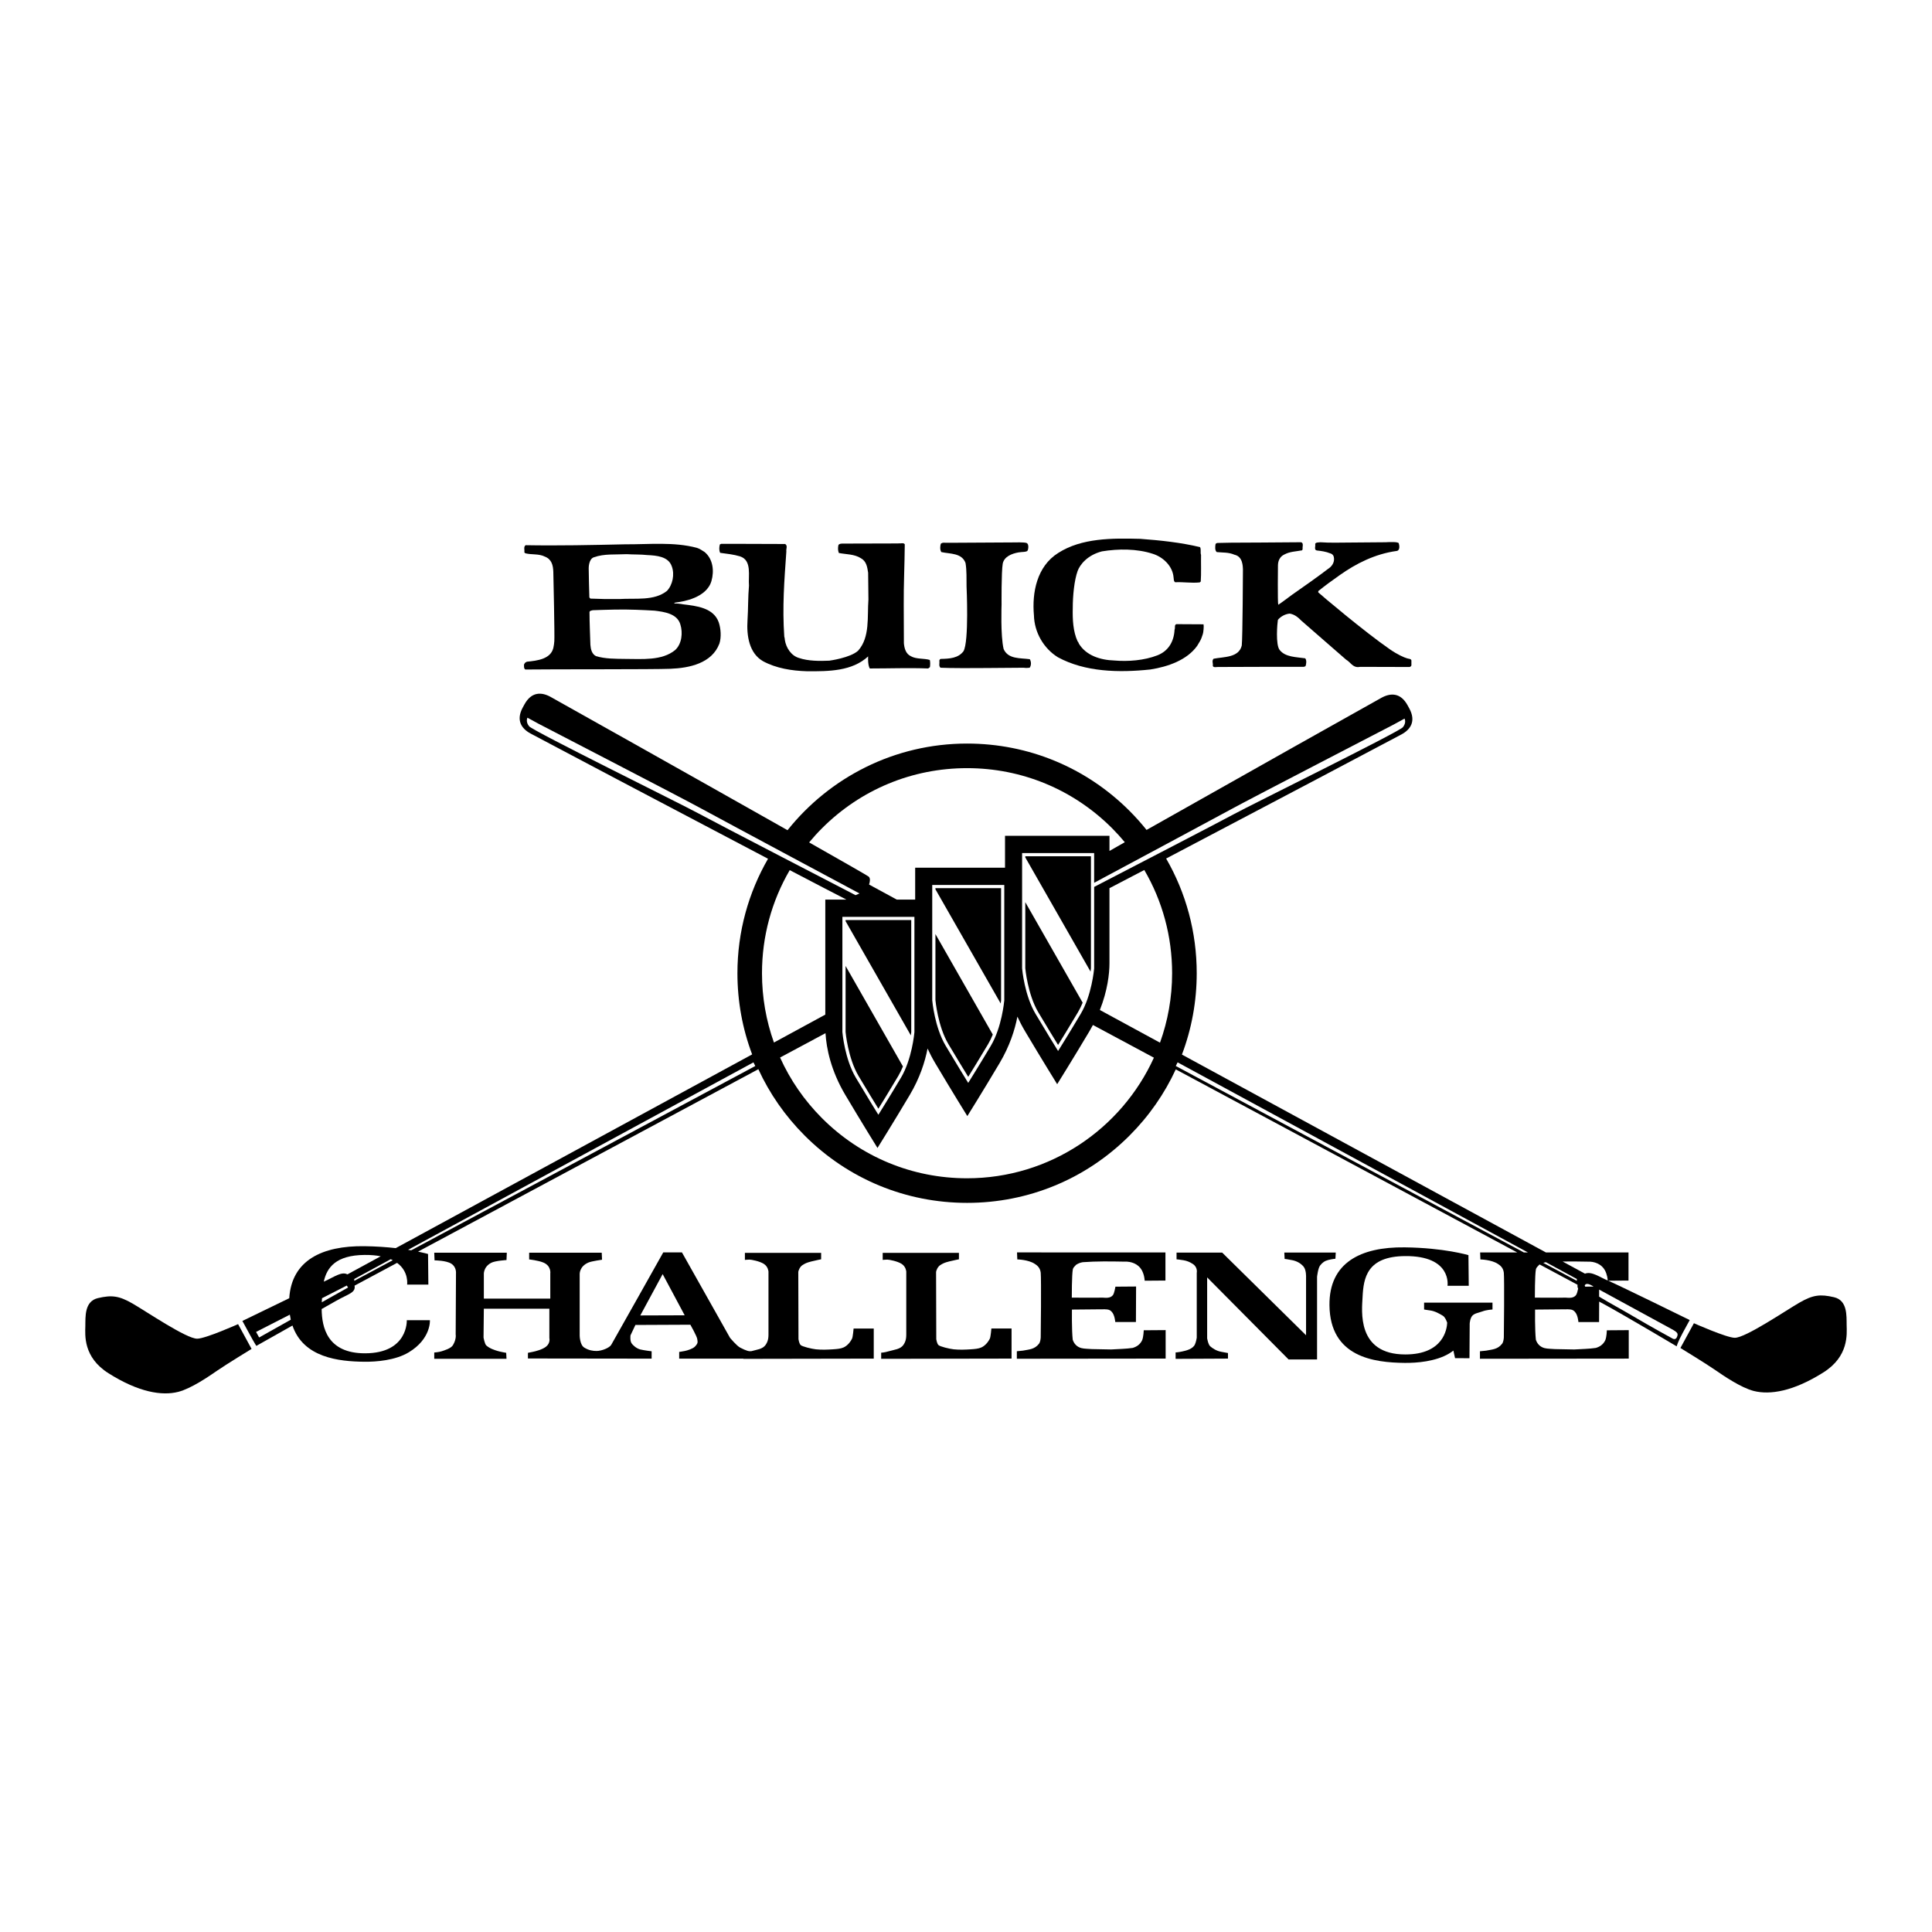 <?xml version="1.0" encoding="utf-8"?>
<!-- Generator: Adobe Illustrator 13.0.0, SVG Export Plug-In . SVG Version: 6.00 Build 14948)  -->
<!DOCTYPE svg PUBLIC "-//W3C//DTD SVG 1.0//EN" "http://www.w3.org/TR/2001/REC-SVG-20010904/DTD/svg10.dtd">
<svg version="1.0" id="Layer_1" xmlns="http://www.w3.org/2000/svg" xmlns:xlink="http://www.w3.org/1999/xlink" x="0px" y="0px"
	 width="192.756px" height="192.756px" viewBox="0 0 192.756 192.756" enable-background="new 0 0 192.756 192.756"
	 xml:space="preserve">
<g>
	<polygon fill-rule="evenodd" clip-rule="evenodd" fill="#FFFFFF" points="0,0 192.756,0 192.756,192.756 0,192.756 0,0 	"/>
	<path fill-rule="evenodd" clip-rule="evenodd" d="M160.455,127.777l2.021-0.016v-2.803l-8.24-0.002l-36.315-19.74
		c0.969-2.561,1.476-5.301,1.476-8.119c0-4.082-1.062-8-3.051-11.441c9.361-4.912,22.905-12.071,23.49-12.389
		c0.89-0.485,1.465-1.311,0.765-2.596l-0.162-0.296c-0.699-1.285-1.706-1.25-2.596-0.765c-0.59,0.322-14.24,7.985-23.451,13.192
		c-0.529-0.661-1.098-1.298-1.706-1.906c-4.327-4.328-10.081-6.711-16.201-6.711c-7.243,0-13.711,3.379-17.913,8.643
		c-9.211-5.209-23.062-12.984-23.656-13.308c-0.89-0.485-1.896-0.52-2.596,0.765l-0.162,0.297c-0.7,1.285-0.125,2.111,0.765,2.596
		c0.588,0.321,14.337,7.586,23.704,12.5c-1.942,3.364-3.054,7.265-3.054,11.42c0,2.811,0.504,5.545,1.468,8.1l-35.559,19.328
		c-0.89-0.1-1.94-0.178-3.133-0.193c-4.217-0.051-7.249,1.408-7.491,5.191c-2.237,1.082-4.675,2.268-4.675,2.268
		s0.233,0.43,0.718,1.318c0.484,0.891,0.674,1.17,0.674,1.17s1.7-0.959,3.604-2.031c1.088,3.203,4.605,3.586,7.17,3.613
		c1.184,0.012,3.089-0.133,4.425-0.936c2.253-1.354,2.118-3.209,2.118-3.209h-2.306c0,0,0.158,3.301-4.175,3.303
		c-3.769,0.002-4.303-2.607-4.319-4.418c0.573-0.322,1.083-0.611,1.472-0.832c1.193-0.678,1.942-0.789,1.811-1.5l4.242-2.273
		c1.196,0.877,1.001,2.168,1.001,2.168h2.119l-0.031-3.053c0,0-0.349-0.105-0.995-0.238l33.95-18.199
		c1.12,2.434,2.674,4.674,4.625,6.625c4.328,4.328,10.082,6.711,16.202,6.711s11.874-2.383,16.201-6.711
		c1.946-1.945,3.497-4.182,4.617-6.607l34.068,18.264h-3.702l0.028,0.699c0,0,1.101,0.016,1.741,0.443
		c0.138,0.092,0.535,0.32,0.596,0.885c0.062,0.658,0.009,6.137,0,6.445c-0.008,0.227-0.076,0.521-0.168,0.633
		c-0.449,0.568-0.943,0.564-1.604,0.693c-0.156,0.014-0.611,0.061-0.611,0.061v0.748l14.846-0.016v-2.84l-2.184,0.016
		c0,0-0.016,0.641-0.156,0.988c-0.211,0.447-0.568,0.66-0.943,0.771c-0.66,0.1-1.448,0.109-2.154,0.154l-1.924-0.037
		c-0.357-0.035-0.706-0.018-1.045-0.1c-0.439-0.119-0.724-0.422-0.861-0.834c-0.11-1-0.079-3.008-0.079-3.008l2.906-0.027
		c0.155,0.018,0.31-0.021,0.466,0.006c0.146,0,0.4,0.012,0.599,0.242c0.306,0.32,0.352,1.021,0.352,1.021h2.062l0.009-2.039
		c0.137,0.07,0.278,0.145,0.428,0.227c2.175,1.186,7.306,4.236,7.306,4.236s0.099-0.416,0.583-1.305
		c0.484-0.891,0.718-1.318,0.718-1.318S161.724,128.33,160.455,127.777L160.455,127.777z"/>
	<path fill-rule="evenodd" clip-rule="evenodd" fill="#FFFFFF" d="M156.197,129.465c-0.604,0.02-3.063,0-3.063,0
		s-0.006-2.279,0.104-2.83c0.08-0.262,0.248-0.32,0.303-0.43c0.025-0.018,0.052-0.029,0.077-0.045l3.774,2.023
		c-0.021,0.146,0.001,0.271,0.059,0.385c-0.043,0.211-0.122,0.531-0.217,0.65C156.985,129.531,156.566,129.494,156.197,129.465
		L156.197,129.465z"/>
	<path fill-rule="evenodd" clip-rule="evenodd" fill="#FFFFFF" d="M34.663,127.145c-0.579-0.314-1.301,0.248-2.262,0.682
		c-0.027,0.012-0.061,0.027-0.098,0.045c0.31-1.416,1.21-2.643,4.074-2.666c0.624-0.006,1.154,0.045,1.608,0.133L34.663,127.145
		L34.663,127.145z"/>
	<path fill-rule="evenodd" clip-rule="evenodd" fill="#FFFFFF" d="M158.134,127.074l-2.232-1.213
		c0.825-0.014,1.659-0.004,2.486,0.014c0.688-0.037,1.394,0.246,1.723,0.842c0.246,0.438,0.286,0.93,0.292,1.037
		c-0.016-0.006-0.034-0.014-0.048-0.02C159.637,127.441,158.787,126.805,158.134,127.074L158.134,127.074z"/>
	<path fill-rule="evenodd" clip-rule="evenodd" fill="#FFFFFF" d="M34.727,128.455l-0.13-0.197l-2.47,1.264
		c-0.008,0.121-0.016,0.258-0.023,0.406L34.727,128.455L34.727,128.455z"/>
	<path fill-rule="evenodd" clip-rule="evenodd" fill="#FFFFFF" d="M25.548,132.885l0.305,0.555l3.157-1.773
		c-0.036-0.162-0.067-0.33-0.092-0.504L25.548,132.885L25.548,132.885z"/>
	<path fill-rule="evenodd" clip-rule="evenodd" fill="#FFFFFF" d="M75.354,106.355l-0.182-0.363l-34.46,18.701
		c0.108,0.018,0.213,0.033,0.313,0.051L75.354,106.355L75.354,106.355z"/>
	<path fill-rule="evenodd" clip-rule="evenodd" fill="#FFFFFF" d="M35.344,127.605v0.184l3.842-2.059
		c-0.066-0.033-0.134-0.066-0.207-0.098L35.344,127.605L35.344,127.605z"/>
	<path fill-rule="evenodd" clip-rule="evenodd" d="M169.002,132.018l-1.347,2.471c0,0,2.564,1.568,3.433,2.17
		c0.869,0.602,2.611,1.795,3.888,2.119c1.614,0.408,3.942,0.047,6.95-1.855c2.541-1.605,2.333-3.812,2.314-4.719
		c-0.018-0.908,0.104-2.465-1.262-2.781c-1.365-0.318-2.09-0.242-3.461,0.549s-5.363,3.506-6.437,3.5
		C172.253,133.467,169.002,132.018,169.002,132.018L169.002,132.018z"/>
	<path fill-rule="evenodd" clip-rule="evenodd" d="M23.754,132.109l1.346,2.471c0,0-2.564,1.568-3.433,2.17
		s-2.611,1.793-3.888,2.117c-1.615,0.41-3.942,0.047-6.95-1.854c-2.542-1.605-2.333-3.812-2.315-4.721
		c0.019-0.906-0.104-2.465,1.262-2.781s2.09-0.24,3.461,0.551s5.363,3.506,6.436,3.5C20.503,133.559,23.754,132.109,23.754,132.109
		L23.754,132.109z"/>
	<path fill-rule="evenodd" clip-rule="evenodd" fill="#FFFFFF" d="M116.942,97.098c0,2.432-0.428,4.766-1.209,6.93l-5.999-3.26
		c0.766-1.936,0.957-3.627,0.957-4.654c0-0.72,0-4.314,0-7.5c0.988-0.514,2.167-1.13,3.475-1.814
		C115.975,89.892,116.942,93.419,116.942,97.098L116.942,97.098z"/>
	<path fill-rule="evenodd" clip-rule="evenodd" fill="#FFFFFF" d="M82.017,82.631c3.864-3.865,9.002-5.993,14.467-5.993
		s10.603,2.128,14.467,5.993c0.448,0.449,0.871,0.917,1.272,1.398c-0.535,0.304-1.048,0.594-1.531,0.869c0-0.921,0-1.508,0-1.508
		h-10.421c0,0,0,1.35,0,3.181h-8.964c0,0,0,1.35,0,3.181h-1.837l-2.764-1.502c0.092-0.276,0.151-0.617-0.035-0.788
		c-0.095-0.087-2.499-1.461-5.944-3.414C81.133,83.559,81.562,83.085,82.017,82.631L82.017,82.631z"/>
	<path fill-rule="evenodd" clip-rule="evenodd" fill="#FFFFFF" d="M76.024,97.098c0-3.672,0.965-7.195,2.768-10.285
		c2.562,1.341,4.603,2.404,5.652,2.938h-2.103c0,0,0,8,0,11.477l-5.124,2.785C76.433,101.824,76.024,99.492,76.024,97.098
		L76.024,97.098z"/>
	<path fill-rule="evenodd" clip-rule="evenodd" fill="#FFFFFF" d="M96.483,117.557c-5.465,0-10.603-2.129-14.467-5.992
		c-1.778-1.779-3.184-3.828-4.188-6.055l4.532-2.43c0.09,1.508,0.536,3.736,1.977,6.162c1.648,2.775,3.21,5.291,3.21,5.291
		s1.572-2.516,3.221-5.291c1.001-1.686,1.521-3.307,1.775-4.631c0.216,0.473,0.466,0.957,0.759,1.449
		c1.648,2.777,3.209,5.293,3.209,5.293s1.573-2.516,3.221-5.293c1-1.686,1.521-3.305,1.774-4.631
		c0.217,0.473,0.466,0.957,0.759,1.451c1.648,2.775,3.21,5.291,3.21,5.291s1.572-2.516,3.221-5.291
		c0.123-0.207,0.236-0.412,0.345-0.617l6.084,3.262C111.907,112.613,104.762,117.557,96.483,117.557L96.483,117.557z"/>
	<path fill-rule="evenodd" clip-rule="evenodd" fill="#FFFFFF" d="M84.045,91.473v11.496c0.01,0.123,0.245,2.701,1.337,4.543
		c1.075,1.811,2.107,3.475,2.118,3.49l0.135,0.217l0.135-0.217c0.011-0.016,1.05-1.68,2.125-3.49
		c1.093-1.842,1.328-4.42,1.337-4.529c0-0.014,0-11.51,0-11.51H84.045L84.045,91.473z"/>
	<path fill-rule="evenodd" clip-rule="evenodd" d="M90.875,103.301l-6.511-11.396c0-0.043,0-0.081,0-0.114h6.551v11.177
		C90.914,102.971,90.903,103.094,90.875,103.301L90.875,103.301z"/>
	<path fill-rule="evenodd" clip-rule="evenodd" d="M89.622,107.348c-0.848,1.428-1.671,2.762-1.986,3.268
		c-0.312-0.506-1.131-1.84-1.979-3.268c-1.055-1.775-1.292-4.367-1.293-4.393c0,0.008,0-3.477,0-6.582l5.723,10.025
		C89.953,106.727,89.799,107.049,89.622,107.348L89.622,107.348z"/>
	<path fill-rule="evenodd" clip-rule="evenodd" fill="#FFFFFF" d="M93.009,88.292v11.496c0.01,0.123,0.245,2.703,1.338,4.543
		c1.075,1.811,2.107,3.475,2.117,3.492l0.135,0.217l0.136-0.217c0.01-0.018,1.05-1.682,2.125-3.492
		c1.092-1.84,1.327-4.42,1.337-4.527c0-0.016,0-11.511,0-11.511H93.009L93.009,88.292z"/>
	<path fill-rule="evenodd" clip-rule="evenodd" d="M99.84,100.119l-6.512-11.395c0-0.043,0-0.081,0-0.114h6.551v11.177
		C99.879,99.791,99.867,99.912,99.84,100.119L99.84,100.119z"/>
	<path fill-rule="evenodd" clip-rule="evenodd" d="M98.586,104.168c-0.848,1.428-1.671,2.76-1.986,3.268
		c-0.312-0.508-1.131-1.842-1.979-3.268c-1.055-1.777-1.291-4.367-1.293-4.395c0,0.008,0-3.476,0-6.581l5.723,10.026
		C98.917,103.547,98.764,103.869,98.586,104.168L98.586,104.168z"/>
	<path fill-rule="evenodd" clip-rule="evenodd" fill="#FFFFFF" d="M140.132,71.696c0,0-0.593,0.323-1.087,0.592
		c-0.494,0.27-13.703,7.082-16.273,8.481c-1.919,1.045-9.756,5.244-13.609,7.307c0-1.696,0-2.966,0-2.966h-7.188v11.497
		c0.01,0.123,0.245,2.701,1.338,4.541c1.074,1.811,2.107,3.475,2.117,3.492l0.135,0.217l0.136-0.217
		c0.011-0.016,1.05-1.682,2.125-3.492c1.093-1.84,1.328-4.418,1.337-4.527c0.001-0.009,0.001-4.74,0.001-8.133
		c3.828-1.982,12.667-6.564,13.978-7.278c1.68-0.916,16.435-8.185,16.821-8.652C140.348,72.091,140.132,71.696,140.132,71.696
		L140.132,71.696z"/>
	<path fill-rule="evenodd" clip-rule="evenodd" d="M108.804,96.938l-6.511-11.395c0-0.043,0-0.081,0-0.114h6.551v11.178
		C108.843,96.61,108.832,96.732,108.804,96.938L108.804,96.938z"/>
	<path fill-rule="evenodd" clip-rule="evenodd" d="M107.55,100.986c-0.847,1.428-1.67,2.762-1.985,3.268
		c-0.312-0.508-1.132-1.84-1.979-3.268c-1.055-1.777-1.291-4.367-1.293-4.393c0,0.008,0-3.477,0.001-6.582l5.723,10.025
		C107.881,100.365,107.728,100.688,107.55,100.986L107.55,100.986z"/>
	<path fill-rule="evenodd" clip-rule="evenodd" d="M85.01,133.553c-0.245,0.488-0.58,0.764-0.855,0.885
		c-0.275,0.123-0.611,0.154-1.069,0.184c-0.458,0.031-1.099,0.062-1.68,0c-0.426-0.045-1.375-0.275-1.527-0.428
		s-0.214-0.58-0.214-0.58s-0.019-6.492-0.019-6.676s0.171-0.562,0.416-0.717c0.245-0.152,0.397-0.244,0.886-0.365
		c0.488-0.123,0.977-0.215,0.977-0.215V125h-7.606v0.701c0,0,0.275-0.029,0.458-0.029c0.184,0,1.008,0.152,1.436,0.428
		s0.458,0.764,0.458,0.764s0,5.406,0,5.926c0,0.549,0.03,0.916-0.275,1.375c-0.305,0.457-0.916,0.488-1.436,0.641
		c-0.214,0.031-0.477-0.02-1.119-0.355c-0.352-0.186-1.008-0.979-1.008-0.979l-4.796-8.521h-1.863c0,0-5.01,8.92-5.193,9.225
		s-0.947,0.611-1.466,0.611c-0.368,0-0.767-0.057-1.222-0.336c-0.456-0.279-0.458-1.223-0.458-1.223v-6.078
		c0,0-0.061-0.795,0.886-1.191c0.329-0.137,1.344-0.275,1.344-0.275l-0.03-0.701h-7.24v0.672c0,0,0.885,0.092,1.405,0.305
		c0.825,0.336,0.703,1.1,0.703,1.1v2.504h-6.629v-2.381c0,0-0.083-0.762,0.733-1.191c0.403-0.213,1.527-0.275,1.527-0.275
		l0.03-0.732h-7.239l0.031,0.762c0,0,1.161,0,1.68,0.338c0.52,0.336,0.458,0.945,0.458,0.945l-0.031,6.109
		c0,0,0.092,0.459-0.275,1.07c-0.197,0.328-0.855,0.52-1.13,0.609c-0.275,0.092-0.733,0.123-0.733,0.123v0.627h7.209l-0.031-0.596
		c0,0-0.549-0.092-0.855-0.184s-0.794-0.244-1.13-0.551c-0.163-0.148-0.275-0.793-0.275-0.793l0.03-2.873h6.537v2.934
		c0,0,0.124,0.494-0.336,0.855c-0.377,0.295-1.039,0.457-1.344,0.52c-0.306,0.061-0.458,0.092-0.458,0.092v0.564l12.341,0.016
		v-0.734c0,0-0.764-0.09-1.13-0.182s-0.733-0.398-0.886-0.643s-0.092-0.764-0.092-0.764l0.489-1.037l5.484-0.025
		c0,0,0.656,1.154,0.687,1.43c0.031,0.275,0.123,0.396-0.244,0.764c-0.199,0.199-0.703,0.367-1.008,0.428
		c-0.305,0.061-0.55,0.092-0.55,0.092v0.672h6.403v0.02l13.008-0.023v-3h-2.011C85.163,132.545,85.096,133.379,85.01,133.553
		L85.01,133.553z"/>
	<polygon fill-rule="evenodd" clip-rule="evenodd" fill="#FFFFFF" points="63.883,131.242 66.113,127.117 68.31,131.227 
		63.883,131.242 	"/>
	<path fill-rule="evenodd" clip-rule="evenodd" d="M98.757,133.553c-0.244,0.488-0.58,0.764-0.855,0.885
		c-0.275,0.123-0.611,0.154-1.069,0.184c-0.458,0.031-1.1,0.062-1.68,0c-0.426-0.045-1.375-0.275-1.527-0.428
		s-0.214-0.58-0.214-0.58s-0.019-6.492-0.019-6.676s0.171-0.562,0.416-0.717c0.244-0.152,0.397-0.244,0.886-0.365
		c0.489-0.123,0.978-0.215,0.978-0.215V125h-7.606v0.701c0,0,0.275-0.029,0.458-0.029s1.008,0.152,1.436,0.428
		s0.458,0.764,0.458,0.764s0,5.406,0,5.926c0,0.549,0.031,0.916-0.274,1.375c-0.306,0.457-0.917,0.488-1.436,0.641
		s-0.794,0.152-0.794,0.152v0.611l13.008-0.023v-3H98.91C98.91,132.545,98.843,133.379,98.757,133.553L98.757,133.553z"/>
	<path fill-rule="evenodd" clip-rule="evenodd" d="M113.953,133.711c-0.211,0.447-0.568,0.66-0.943,0.771
		c-0.66,0.1-1.448,0.109-2.153,0.154l-1.925-0.037c-0.357-0.035-0.706-0.018-1.045-0.1c-0.439-0.119-0.724-0.422-0.861-0.834
		c-0.109-1-0.079-3.008-0.079-3.008l2.906-0.027c0.155,0.018,0.311-0.021,0.466,0.006c0.146,0,0.4,0.012,0.599,0.242
		c0.306,0.32,0.352,1.021,0.352,1.021h2.062l0.016-3.543l-2.062,0.016c0,0-0.106,0.662-0.253,0.846
		c-0.248,0.312-0.667,0.275-1.036,0.246c-0.604,0.02-3.063,0-3.063,0s-0.006-2.279,0.104-2.83c0.08-0.262,0.248-0.32,0.303-0.43
		c0.211-0.139,0.412-0.23,0.688-0.275c1.356-0.102,2.768-0.082,4.16-0.055c0.688-0.037,1.393,0.246,1.723,0.842
		c0.278,0.496,0.294,1.061,0.294,1.061l2.071-0.016v-2.803l-14.808-0.004l0.028,0.699c0,0,1.101,0.016,1.741,0.443
		c0.138,0.092,0.535,0.32,0.596,0.885c0.062,0.658,0.009,6.137-0.001,6.445c-0.006,0.227-0.075,0.521-0.167,0.633
		c-0.449,0.568-0.943,0.564-1.604,0.693c-0.156,0.014-0.611,0.061-0.611,0.061v0.748l14.846-0.016v-2.84l-2.184,0.016
		C114.109,132.723,114.094,133.363,113.953,133.711L113.953,133.711z"/>
	<path fill-rule="evenodd" clip-rule="evenodd" fill="#FFFFFF" d="M158.121,128.227c-0.02,0.035-0.006,0.084,0.035,0.143
		l0.844-0.008C158.77,128.227,158.286,127.924,158.121,128.227L158.121,128.227z"/>
	<path fill-rule="evenodd" clip-rule="evenodd" fill="#FFFFFF" d="M166.798,132.611c-0.505-0.275-5.623-3.062-7.251-3.949
		l-0.003,0.707c1.053,0.637,2.456,1.395,3.388,1.949c1.71,1.016,3.918,2.219,3.918,2.219s0.312,0.213,0.458-0.135
		S167.391,132.936,166.798,132.611L166.798,132.611z"/>
	<polygon fill-rule="evenodd" clip-rule="evenodd" fill="#FFFFFF" points="117.49,105.992 117.309,106.355 152.031,124.955 
		152.436,124.955 117.49,105.992 	"/>
	<path fill-rule="evenodd" clip-rule="evenodd" fill="#FFFFFF" d="M153.97,125.994l3.35,1.795v-0.184l-3.09-1.676
		c-0.001,0-0.001,0-0.002,0C154.134,125.945,154.05,125.969,153.97,125.994L153.97,125.994z"/>
	<path fill-rule="evenodd" clip-rule="evenodd" d="M148.906,130.648v-0.686h-6.824v0.686c0,0,0.312,0.059,0.592,0.094
		c0.499,0.062,0.967,0.342,1.278,0.529c0.222,0.135,0.368,0.5,0.435,0.699c-0.028,0.625-0.374,3.162-4.174,3.164
		c-4.891,0.004-4.334-4.395-4.269-5.732c0.094-1.9,0.436-4.051,4.237-4.082c4.704-0.037,4.237,2.961,4.237,2.961h2.119l-0.031-3.055
		c0,0-2.427-0.73-6.356-0.777c-4.424-0.055-7.547,1.553-7.509,5.764c0.047,5.201,4.455,5.732,7.509,5.764
		c1.185,0.012,3.088-0.135,4.425-0.934c0.156-0.094,0.297-0.193,0.43-0.295l0.166,0.756l1.438,0.006l0.022-3.303
		c0,0-0.03-0.375,0.156-0.779c0.188-0.404,0.717-0.436,1.122-0.592C148.313,130.68,148.906,130.648,148.906,130.648L148.906,130.648
		z"/>
	<path fill-rule="evenodd" clip-rule="evenodd" d="M133.269,124.967h-5.132l0.031,0.635c0,0,0.366,0.041,0.794,0.133
		s0.824,0.307,1.1,0.643s0.244,1.037,0.244,1.037v5.805l-8.369-8.248h-4.552v0.672c0,0,0.366,0.031,0.703,0.092
		c0.336,0.061,0.607,0.166,0.916,0.367c0.52,0.336,0.396,0.885,0.396,0.885v6.477c0,0-0.061,0.41-0.183,0.672
		c-0.214,0.459-0.855,0.611-1.283,0.703s-0.642,0.092-0.642,0.092v0.641l5.224-0.025v-0.555c0,0-0.184-0.031-0.672-0.123
		c-0.489-0.092-0.855-0.336-1.1-0.549c-0.206-0.18-0.306-0.795-0.306-0.795v-6.078l8.125,8.186h2.841v-8.246
		c0,0,0.092-0.855,0.306-1.131c0.227-0.291,0.458-0.459,0.824-0.551c0.367-0.09,0.703-0.121,0.703-0.121L133.269,124.967
		L133.269,124.967z"/>
	<path fill-rule="evenodd" clip-rule="evenodd" d="M119.725,54.585c0.132,0.205,0.015,0.542,0.103,0.778
		c-0.015,0.866,0.029,1.864-0.029,2.656l-0.103,0.088c-0.837,0.088-1.644-0.059-2.451-0.015c-0.161-0.103-0.132-0.352-0.161-0.514
		c-0.104-1.115-1.042-1.996-2.055-2.319c-1.601-0.528-3.464-0.514-5.079-0.25c-1.479,0.375-2.212,1.346-2.433,1.952
		c-0.341,0.938-0.487,2.495-0.487,3.698c-0.029,1.13,0.029,2.349,0.484,3.332c0.073,0.059,0.088,0.147,0.132,0.235
		c0.72,1.174,2.128,1.629,3.537,1.673c1.351,0.117,2.965,0,4.285-0.514c1.102-0.425,1.659-1.379,1.718-2.554
		c0.088-0.176-0.044-0.484,0.176-0.558l2.716,0.015c0.044,0.176-0.012,0.836-0.074,0.983c-0.084,0.275-0.176,0.514-0.278,0.69
		c-0.044,0.059-0.136,0.246-0.279,0.47c-1.013,1.423-2.905,2.084-4.667,2.363c-3.17,0.337-6.531,0.249-9.231-1.218
		c-1.424-0.88-2.349-2.48-2.393-4.183c-0.205-2.275,0.294-4.887,2.422-6.223c2.334-1.497,5.372-1.482,8.189-1.409
		C115.791,53.91,117.831,54.13,119.725,54.585L119.725,54.585z"/>
	<path fill-rule="evenodd" clip-rule="evenodd" d="M139.553,54.204c0.052,0.154,0.162,0.69-0.19,0.763
		c-2.187,0.293-4.095,1.277-5.709,2.421c-0.734,0.514-1.438,1.027-2.129,1.585v0.132c0.252,0.24,4.604,3.925,7.163,5.691
		c0.728,0.503,1.407,0.806,1.688,0.884c0.146,0.059,0.396,0.029,0.44,0.206v0.499c-0.029,0.088-0.103,0.147-0.19,0.161l-4.933-0.014
		c-0.719,0.146-0.924-0.455-1.394-0.719c-1.233-1.086-4.33-3.757-4.447-3.875c-0.323-0.323-0.66-0.631-1.174-0.72
		c-0.484,0.044-0.925,0.309-1.189,0.631l0.015,0.044h-0.015c-0.044,0.25-0.249,2.444,0.191,2.965
		c0.558,0.705,1.614,0.689,2.539,0.822c0.161,0.176,0.117,0.587,0.029,0.792l-0.176,0.059h-4.271l-4.3,0.014
		c-0.162,0-0.426,0.074-0.499-0.103c0.043-0.264-0.118-0.499,0.073-0.719c1.027-0.206,2.524-0.088,2.817-1.321
		c0.088-0.807,0.117-7.606,0.117-7.606c-0.018-0.275-0.003-1.27-0.844-1.45c-0.591-0.26-1.182-0.205-1.769-0.264
		c-0.205-0.176-0.161-0.558-0.117-0.822l0.146-0.088l1.395-0.029l3.038-0.015l3.934-0.029c0.322,0.059,0.117,0.485,0.176,0.719
		c-0.073,0-0.015,0.074-0.059,0.088c-0.616,0.118-1.218,0.118-1.761,0.412c-0.69,0.322-0.632,1.042-0.646,1.086
		c0,0-0.044,3.742,0.03,3.933c0.469-0.308,0.909-0.66,1.379-0.998c1.219-0.851,2.539-1.776,3.787-2.729
		c0.278-0.25,0.484-0.631,0.366-1.086c-0.059-0.176-0.19-0.279-0.366-0.323c-0.396-0.162-0.866-0.235-1.307-0.279
		c-0.322-0.044-0.117-0.44-0.176-0.66c0.073-0.176,0.352-0.132,0.528-0.162c0.939,0.073,2.025,0.029,2.95,0.029l3.551-0.029
		C138.688,54.071,139.502,54.049,139.553,54.204L139.553,54.204z"/>
	<path fill-rule="evenodd" clip-rule="evenodd" d="M102.421,54.174c0.271,0.11,0.161,0.679,0.103,0.749
		c-0.052,0.169-0.602,0.132-0.91,0.191c-0.66,0.117-1.424,0.411-1.57,1.115c-0.146,0.836-0.117,4.08-0.117,4.08
		s-0.117,3.097,0.205,4.447c0.455,1.028,1.658,0.881,2.612,1.013c0.147,0.249,0.162,0.602-0.015,0.851
		c-0.19,0.029-0.425,0.029-0.587,0l-3.798,0.029c-0.733,0.018-3.805,0.015-4.509-0.029c-0.206-0.191-0.074-0.426-0.118-0.705
		c0.015-0.073,0.059-0.176,0.162-0.176c0.852-0.015,1.732-0.074,2.246-0.764c0.568-0.95,0.308-6.458,0.308-6.458
		c-0.015-0.749,0.029-1.585-0.103-2.349c-0.367-1.012-1.541-0.895-2.407-1.086c-0.169-0.211-0.121-0.657-0.055-0.836
		c0.22-0.162,0.308-0.074,0.825-0.092l6.476-0.037C101.169,54.119,102.192,54.082,102.421,54.174L102.421,54.174z"/>
	<path fill-rule="evenodd" clip-rule="evenodd" d="M90.269,54.306c-0.015,2.025-0.118,4.065-0.103,6.032l0.015,3.831
		c0.044,0.513,0.191,1.071,0.705,1.306c0.543,0.309,1.292,0.191,1.879,0.367c0.059,0.22,0.044,0.499,0.014,0.719l-0.176,0.132
		c-1.952-0.073-3.816,0-5.827,0c-0.22-0.381-0.162-1.204-0.162-1.204c-1.6,1.482-3.933,1.498-6.105,1.482
		c-1.512-0.044-3.067-0.293-4.374-0.998c-1.395-0.792-1.659-2.554-1.556-4.095c0.074-1.115,0.044-2.29,0.147-3.449
		c-0.088-0.969,0.323-2.525-0.895-2.921c-0.631-0.19-1.321-0.264-1.981-0.352c-0.118-0.25-0.103-0.558-0.03-0.837l0.132-0.059h1.805
		l4.579,0.015c0.279,0.176,0.074,0.484,0.118,0.749c-0.206,2.936-0.411,5.519-0.206,8.498c0.044,0.103,0.059,0.338,0.059,0.338
		c0.118,0.763,0.631,1.57,1.424,1.791c0.91,0.308,2.04,0.308,3.009,0.264c0,0,2.099-0.279,2.876-0.998
		c1.204-1.35,0.896-3.39,1.027-5.107l-0.029-2.671c-0.088-0.558-0.162-1.145-0.734-1.453c-0.661-0.411-1.423-0.367-2.187-0.514
		c-0.103-0.25-0.103-0.528-0.043-0.792c0.088-0.146,0.293-0.146,0.469-0.146l5.533-0.015l0.015-0.015
		C89.857,54.248,90.151,54.116,90.269,54.306L90.269,54.306z"/>
	<path fill-rule="evenodd" clip-rule="evenodd" d="M71.702,62.07c-0.528-1.438-2.216-1.615-3.537-1.776
		c-0.193-0.043-0.267-0.043-0.493-0.07c-0.213-0.025-0.402,0.007-0.402-0.047c0-0.055,0.234-0.077,0.294-0.085
		c0.524-0.069,2.932-0.424,3.419-2.131c0.285-0.997,0.162-2.187-0.69-2.892c-0.235-0.147-0.484-0.323-0.763-0.411
		c-2.318-0.616-4.755-0.337-7.177-0.352c-3.244,0.073-6.663,0.147-9.907,0.088c-0.235,0.147-0.088,0.47-0.132,0.72l0.103,0.088
		c0.646,0.162,1.335,0.029,1.923,0.323c0.695,0.259,0.847,0.864,0.865,1.548c0.015,0.557,0.142,6.329,0.1,6.9
		c-0.016,0.22-0.046,0.444-0.1,0.681c-0.279,1.101-1.585,1.262-2.642,1.365l-0.176,0.103c-0.03,0.044-0.074,0.132-0.103,0.161
		c-0.015,0.206-0.015,0.441,0.132,0.514c2.465-0.037,12.842,0,14.471-0.073c1.894-0.074,4.139-0.543,4.887-2.51
		C71.981,63.582,71.922,62.702,71.702,62.07L71.702,62.07z"/>
	<path fill-rule="evenodd" clip-rule="evenodd" fill="#FFFFFF" d="M58.735,56.706c0,0-0.019-0.936,0.521-1.108
		c1.042-0.367,2.099-0.25,3.273-0.308c0.69,0.044,1.379,0.015,2.04,0.088c0.954,0.044,2.113,0.147,2.451,1.116
		c0.309,0.807,0.088,1.878-0.484,2.466c-1.277,1.013-3.111,0.704-4.755,0.807c-0.91,0.015-1.894,0-2.877-0.044l-0.103-0.118
		C58.772,59.062,58.75,57.337,58.735,56.706L58.735,56.706z"/>
	<path fill-rule="evenodd" clip-rule="evenodd" fill="#FFFFFF" d="M67.373,64.844c-1.321,1.101-3.346,0.896-5.02,0.896
		c-0.969-0.015-1.981,0-2.891-0.279c-0.411-0.205-0.528-0.689-0.558-1.13c-0.029-0.998-0.088-2.216-0.088-3.2
		c-0.029-0.206,0.176-0.206,0.323-0.25c1.468-0.048,2.892-0.103,4.33-0.044c0.587,0.029,1.277,0.044,1.834,0.088
		c0.969,0.118,2.246,0.293,2.569,1.351C68.15,63.142,68.018,64.243,67.373,64.844L67.373,64.844z"/>
	<path fill-rule="evenodd" clip-rule="evenodd" fill="#FFFFFF" d="M52.624,71.605c0,0-0.215,0.395,0.171,0.862
		c0.386,0.467,15.141,7.736,16.821,8.652s15.742,8.192,15.742,8.192l0.396-0.169c0,0-13.2-7.063-15.77-8.463
		c-2.57-1.4-15.779-8.212-16.273-8.481C53.217,71.928,52.624,71.605,52.624,71.605L52.624,71.605z"/>
</g>
</svg>
